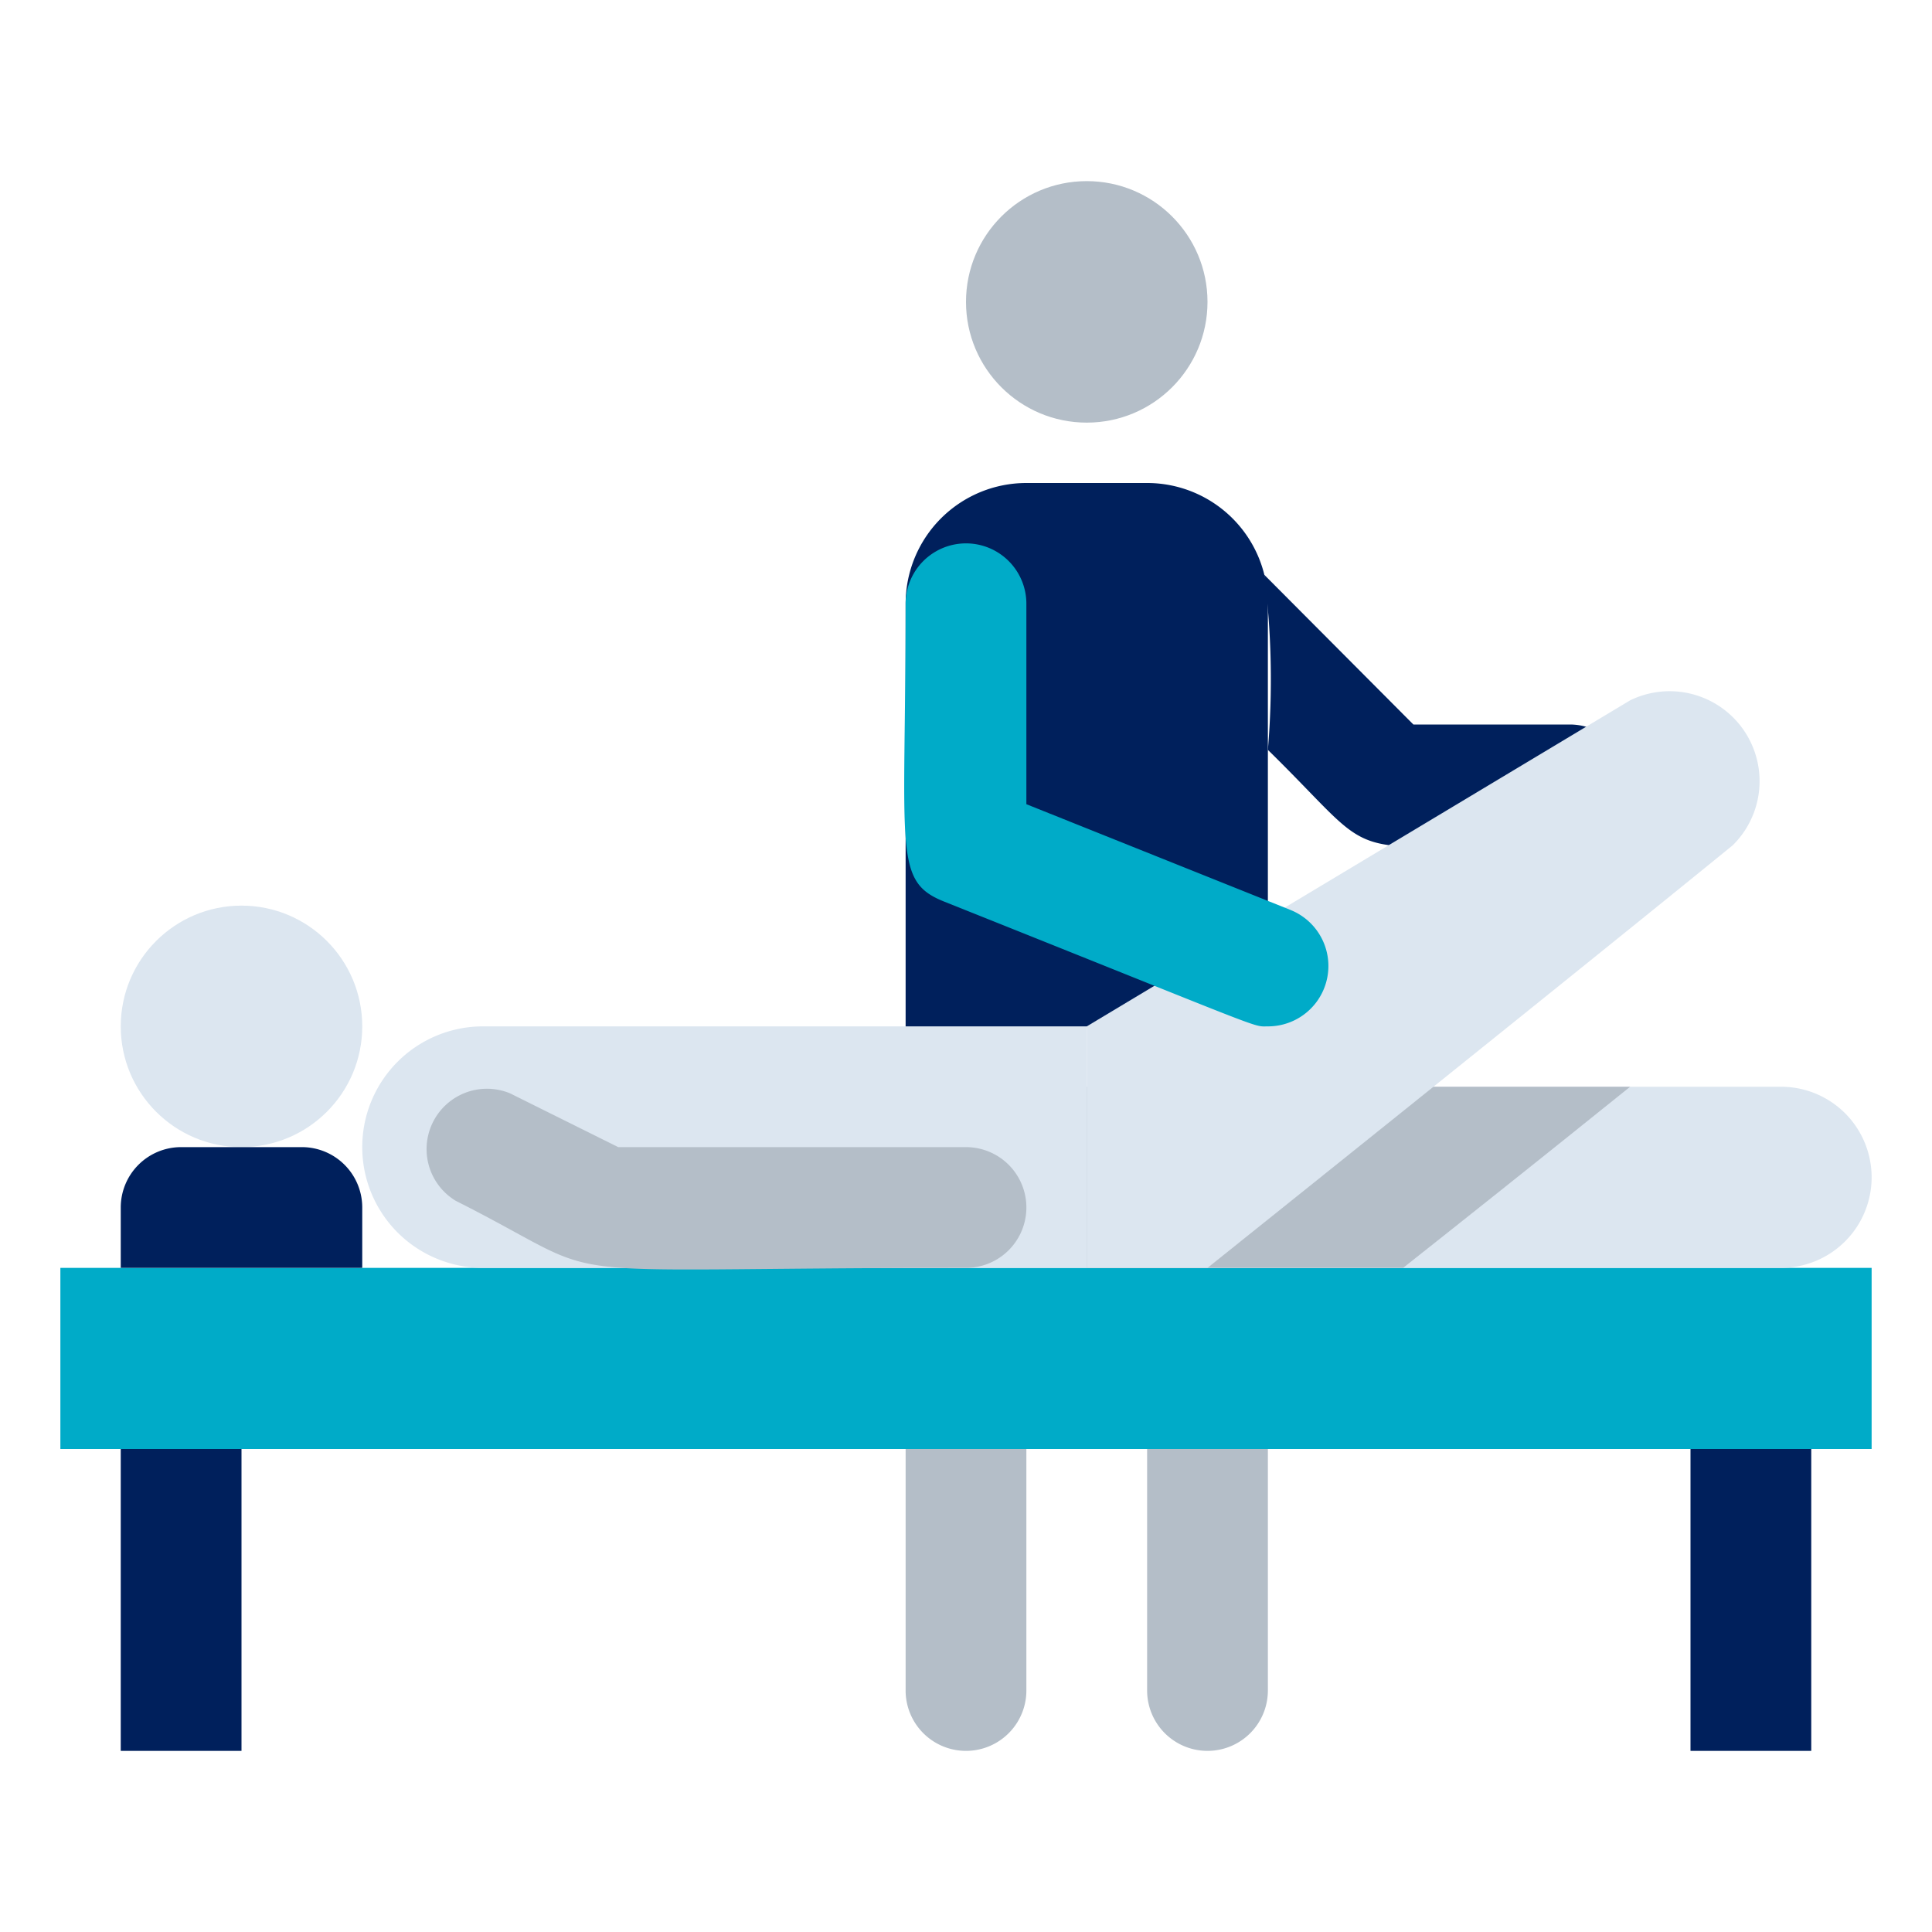 <svg xmlns="http://www.w3.org/2000/svg" viewBox="0 0 32 32"><defs><style>.a{fill:#00205c;}.b{fill:#00abc8;}.c{fill:#dce6f0;}.d{fill:#b4bec8;}</style></defs><title>Manual Therapy</title><path class="a" d="M26,14c-4,0-3,.38-5-1.58a13.82,13.82,0,0,0-.06-2.9L23.41,12H26A1,1,0,0,1,26,14Z"/><rect class="a" x="2" y="24" width="2" height="5"/><rect class="b" x="1" y="21" width="30" height="3"/><rect class="a" x="28" y="24" width="2" height="5"/><path class="c" d="M29.5,21H18V18H29.5A1.5,1.5,0,0,1,29.5,21Z"/><circle class="c" cx="4" cy="17" r="2"/><path class="d" d="M19,28V24h2v4A1,1,0,0,1,19,28Z"/><path class="d" d="M15,28V24h2v4A1,1,0,0,1,15,28Z"/><path class="a" d="M3,19H5a1,1,0,0,1,1,1v1a0,0,0,0,1,0,0H2a0,0,0,0,1,0,0V20A1,1,0,0,1,3,19Z"/><path class="c" d="M18,21H8a2,2,0,0,1,0-4H18Z"/><path class="d" d="M16,21c-7.49,0-5.65.3-8.45-1.11a1,1,0,0,1,.9-1.78l1.79.89H16A1,1,0,0,1,16,21Z"/><path class="d" d="M27,18c-1.64,1.32-2.85,2.28-3.76,3H18V18Z"/><circle class="d" cx="18" cy="5" r="2"/><path class="a" d="M17,8h2a2,2,0,0,1,2,2v7a0,0,0,0,1,0,0H15a0,0,0,0,1,0,0V10A2,2,0,0,1,17,8Z"/><path class="c" d="M18,17l9-5.4A1.49,1.49,0,0,1,28.7,14C26,16.2,20,21,20,21H18Z"/><path class="b" d="M21,17c-.27,0,.09.11-5.37-2.07-.84-.34-.63-.84-.63-4.93a1,1,0,0,1,2,0v3.32l4.37,1.75A1,1,0,0,1,21,17Z"/></svg>